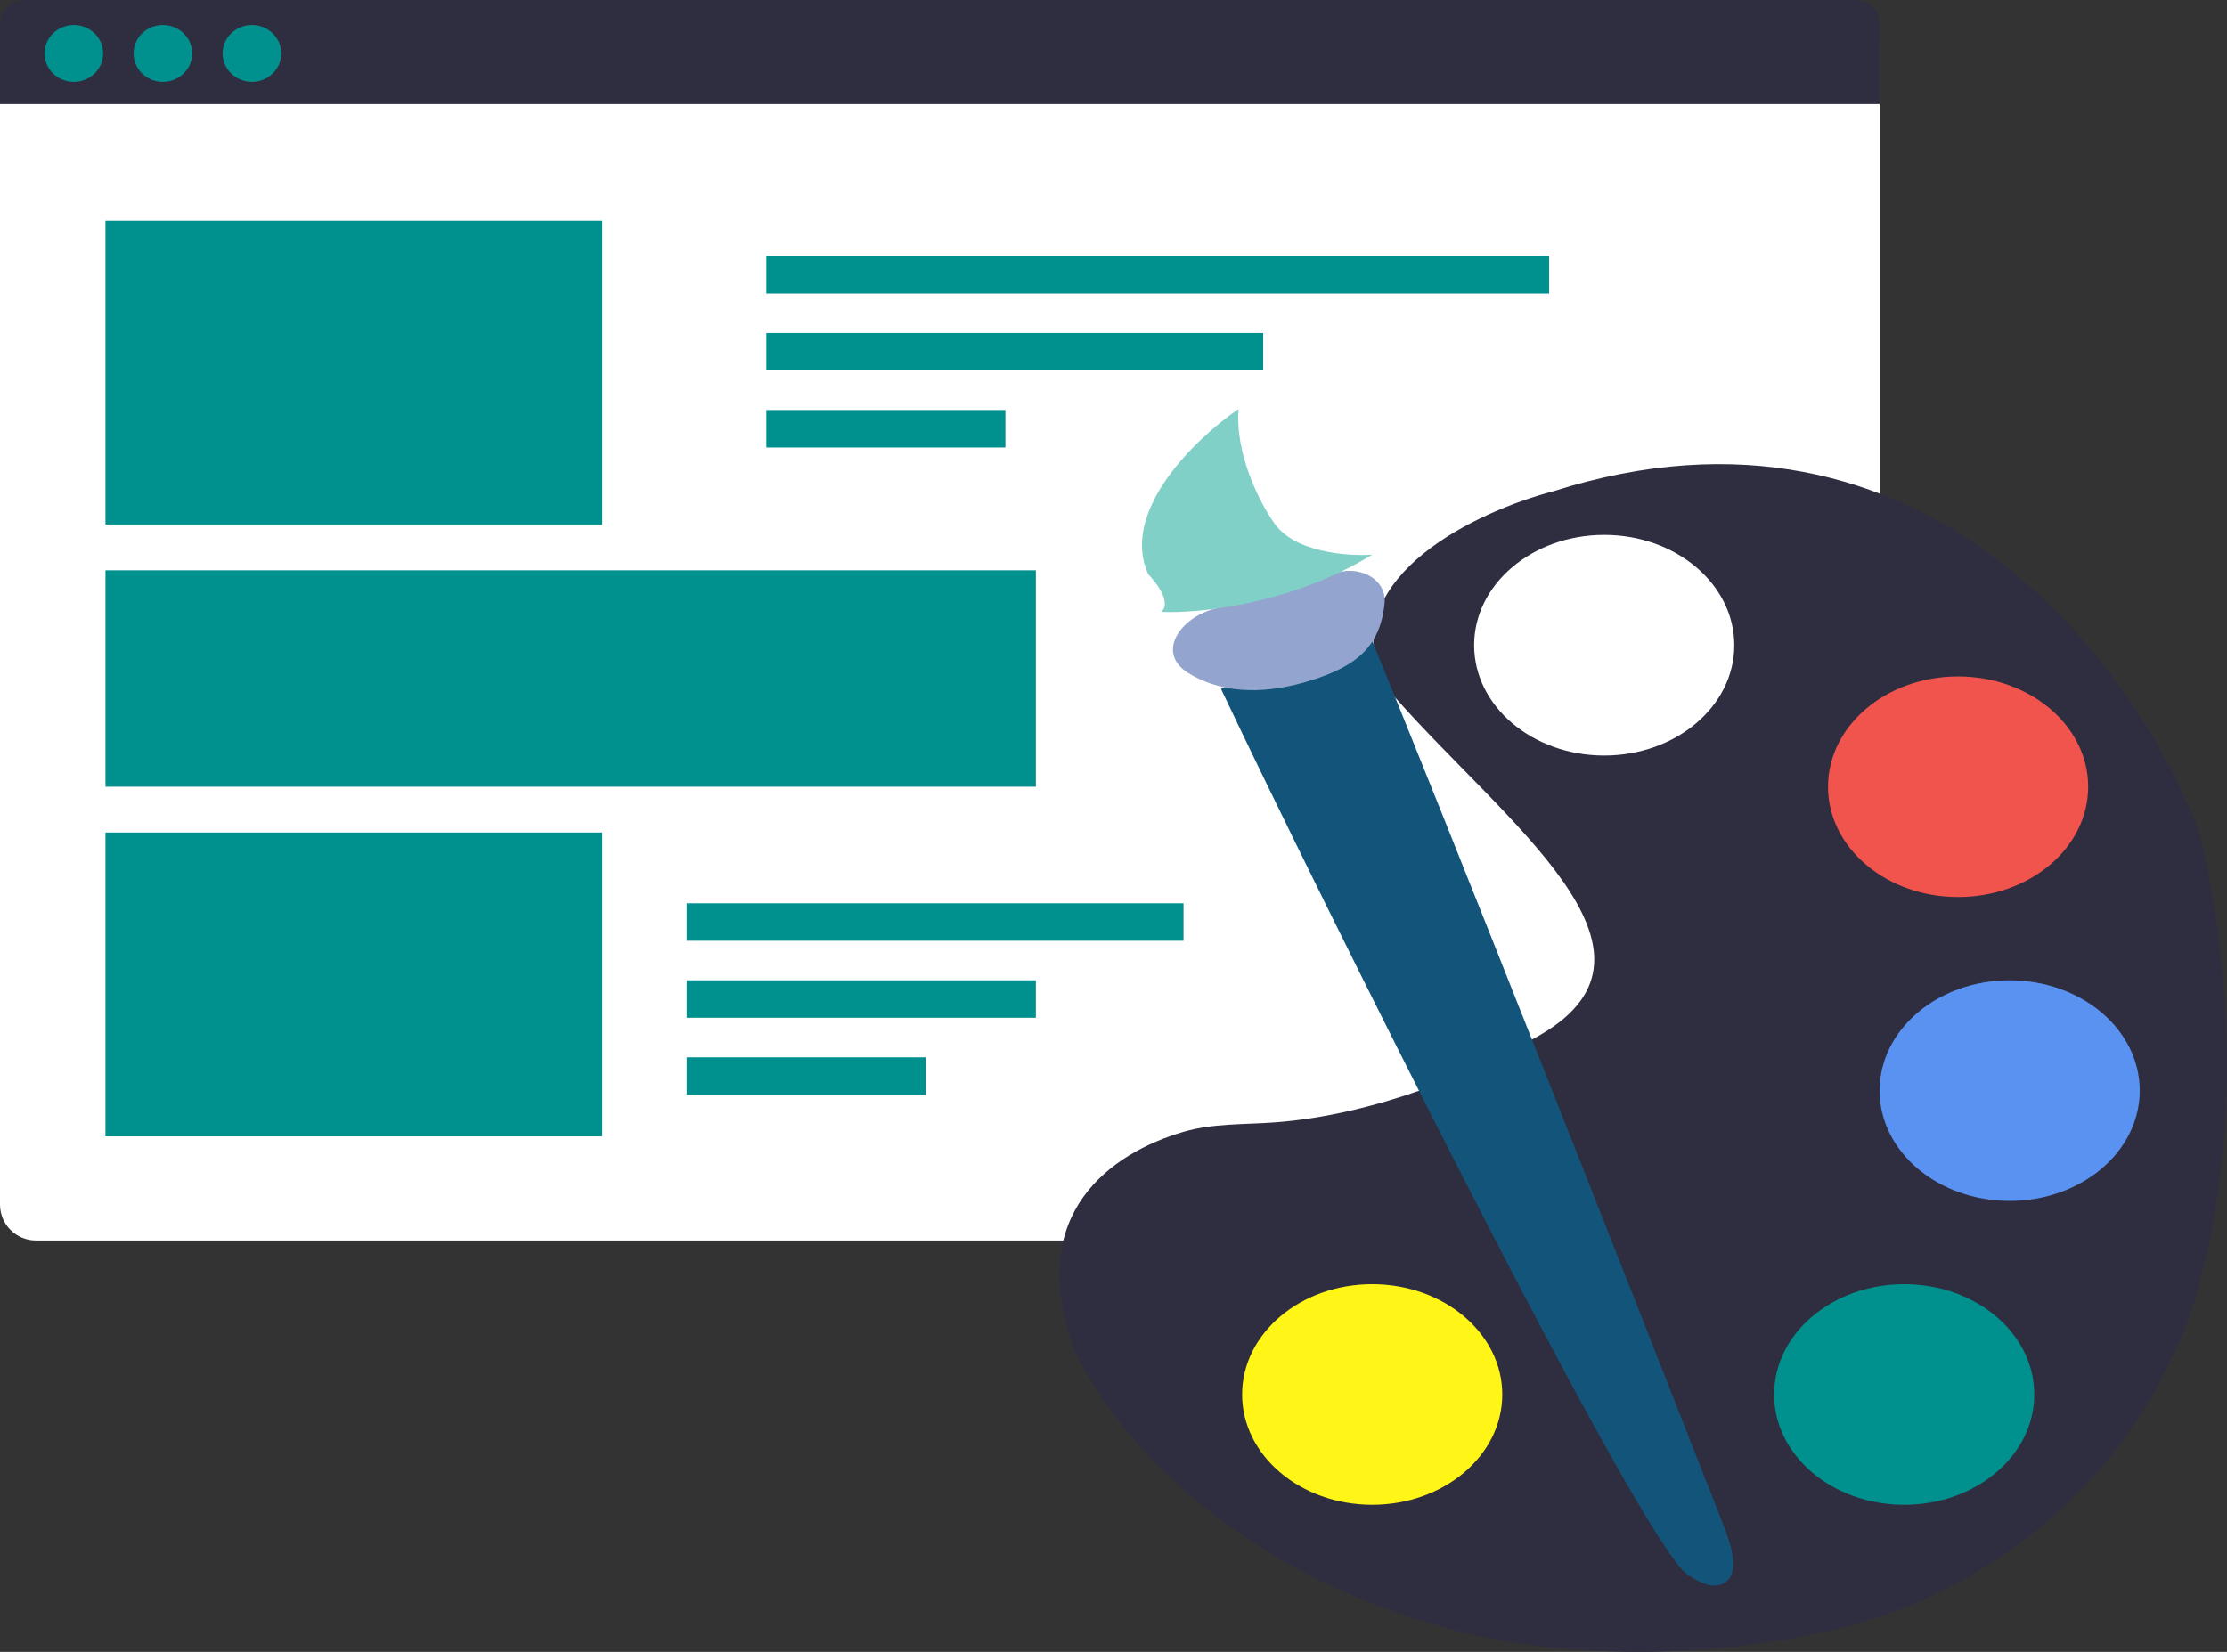 <svg width="186" height="138" viewBox="0 0 186 138" fill="none" xmlns="http://www.w3.org/2000/svg">
<rect x="0" y="0" width="186" height="138" fill="#333333" stroke="none"/>
<path d="M0 3.522C0 1.865 1.343 0.522 3 0.522H153.983C155.64 0.522 156.983 1.865 156.983 3.522V100.632C156.983 102.288 155.64 103.632 153.983 103.632H3C1.343 103.632 0 102.288 0 100.632V3.522Z" fill="white"/>
<path d="M116.518 58.261C116.001 57.673 115.602 57.143 115.319 56.7C111.874 48.076 123.475 42.674 129.706 41.051C160.946 31.105 178.804 56.15 183.828 69.915C187.106 84.646 186.295 96.979 183.895 106.483C180.2 121.118 168.184 132.515 153.513 136.064C140.971 139.099 128.949 138.021 122.757 136.511C101.93 131.503 91.961 118.311 89.579 112.342C85.715 101.357 92.754 96.326 98.879 94.547C101.304 93.843 103.868 93.953 106.387 93.773C115.075 93.154 123.672 89.315 127.259 87.216C127.754 86.961 128.227 86.702 128.677 86.439C140.697 79.432 125.703 68.711 116.518 58.261Z" fill="#2F2E41"/>
<path d="M140.933 131.539C136.92 128.757 109.777 74.043 101.981 57.554L114.214 52.598C120.579 68.03 136.045 107.276 143.917 127.351C144.601 129.094 145.497 131.705 143.748 132.373C143.153 132.6 142.264 132.462 140.933 131.539Z" fill="#13547A"/>
<path d="M109.712 56.771C104.976 58.314 101.542 57.661 99.221 56.21C96.394 54.444 98.775 51.23 102.07 50.728C105.566 50.196 108.787 49.101 111.31 47.982C113.297 47.102 115.855 48.261 115.638 50.424C115.267 54.123 113.143 55.654 109.712 56.771Z" fill="#93A5CF"/>
<path d="M95.912 47.99C93.485 42.705 99.925 36.572 103.448 34.167C103.135 37.992 105.275 42.079 106.385 43.644C108.029 46.147 112.55 46.483 114.606 46.339C107.794 50.512 100.023 51.265 96.989 51.12C97.85 50.355 96.63 48.715 95.912 47.99Z" fill="#80D0C7"/>
<ellipse cx="133.984" cy="53.902" rx="10.864" ry="9.216" fill="white"/>
<ellipse cx="163.541" cy="65.726" rx="10.864" ry="9.216" fill="#F1534D"/>
<ellipse cx="167.847" cy="91.112" rx="10.864" ry="9.216" fill="#5992F1"/>
<ellipse cx="159.039" cy="116.499" rx="10.864" ry="9.216" fill="#00918E"/>
<ellipse cx="114.606" cy="116.499" rx="10.864" ry="9.216" fill="#FFF617"/>
<path d="M0 2C0 0.895 0.895 0 2 0H154.983C156.088 0 156.983 0.895 156.983 2V8.694H0V2Z" fill="#2F2E41"/>
<rect x="8.808" y="18.431" width="41.497" height="25.386" fill="#00918E"/>
<rect x="8.808" y="69.551" width="41.497" height="25.386" fill="#00918E"/>
<rect x="8.808" y="47.643" width="77.709" height="18.083" fill="#00918E"/>
<rect x="64.007" y="21.387" width="65.377" height="3.13" fill="#00918E"/>
<rect x="64.007" y="27.821" width="41.497" height="3.13" fill="#00918E"/>
<rect x="64.007" y="34.254" width="19.965" height="3.13" fill="#00918E"/>
<rect x="57.352" y="75.463" width="41.497" height="3.13" fill="#00918E"/>
<rect x="57.352" y="81.897" width="29.165" height="3.13" fill="#00918E"/>
<rect x="57.352" y="88.33" width="19.965" height="3.13" fill="#00918E"/>
<ellipse cx="6.166" cy="4.464" rx="2.447" ry="2.377" fill="#00918E"/>
<ellipse cx="13.604" cy="4.464" rx="2.447" ry="2.377" fill="#00918E"/>
<ellipse cx="21.042" cy="4.464" rx="2.447" ry="2.377" fill="#00918E"/>
</svg>
